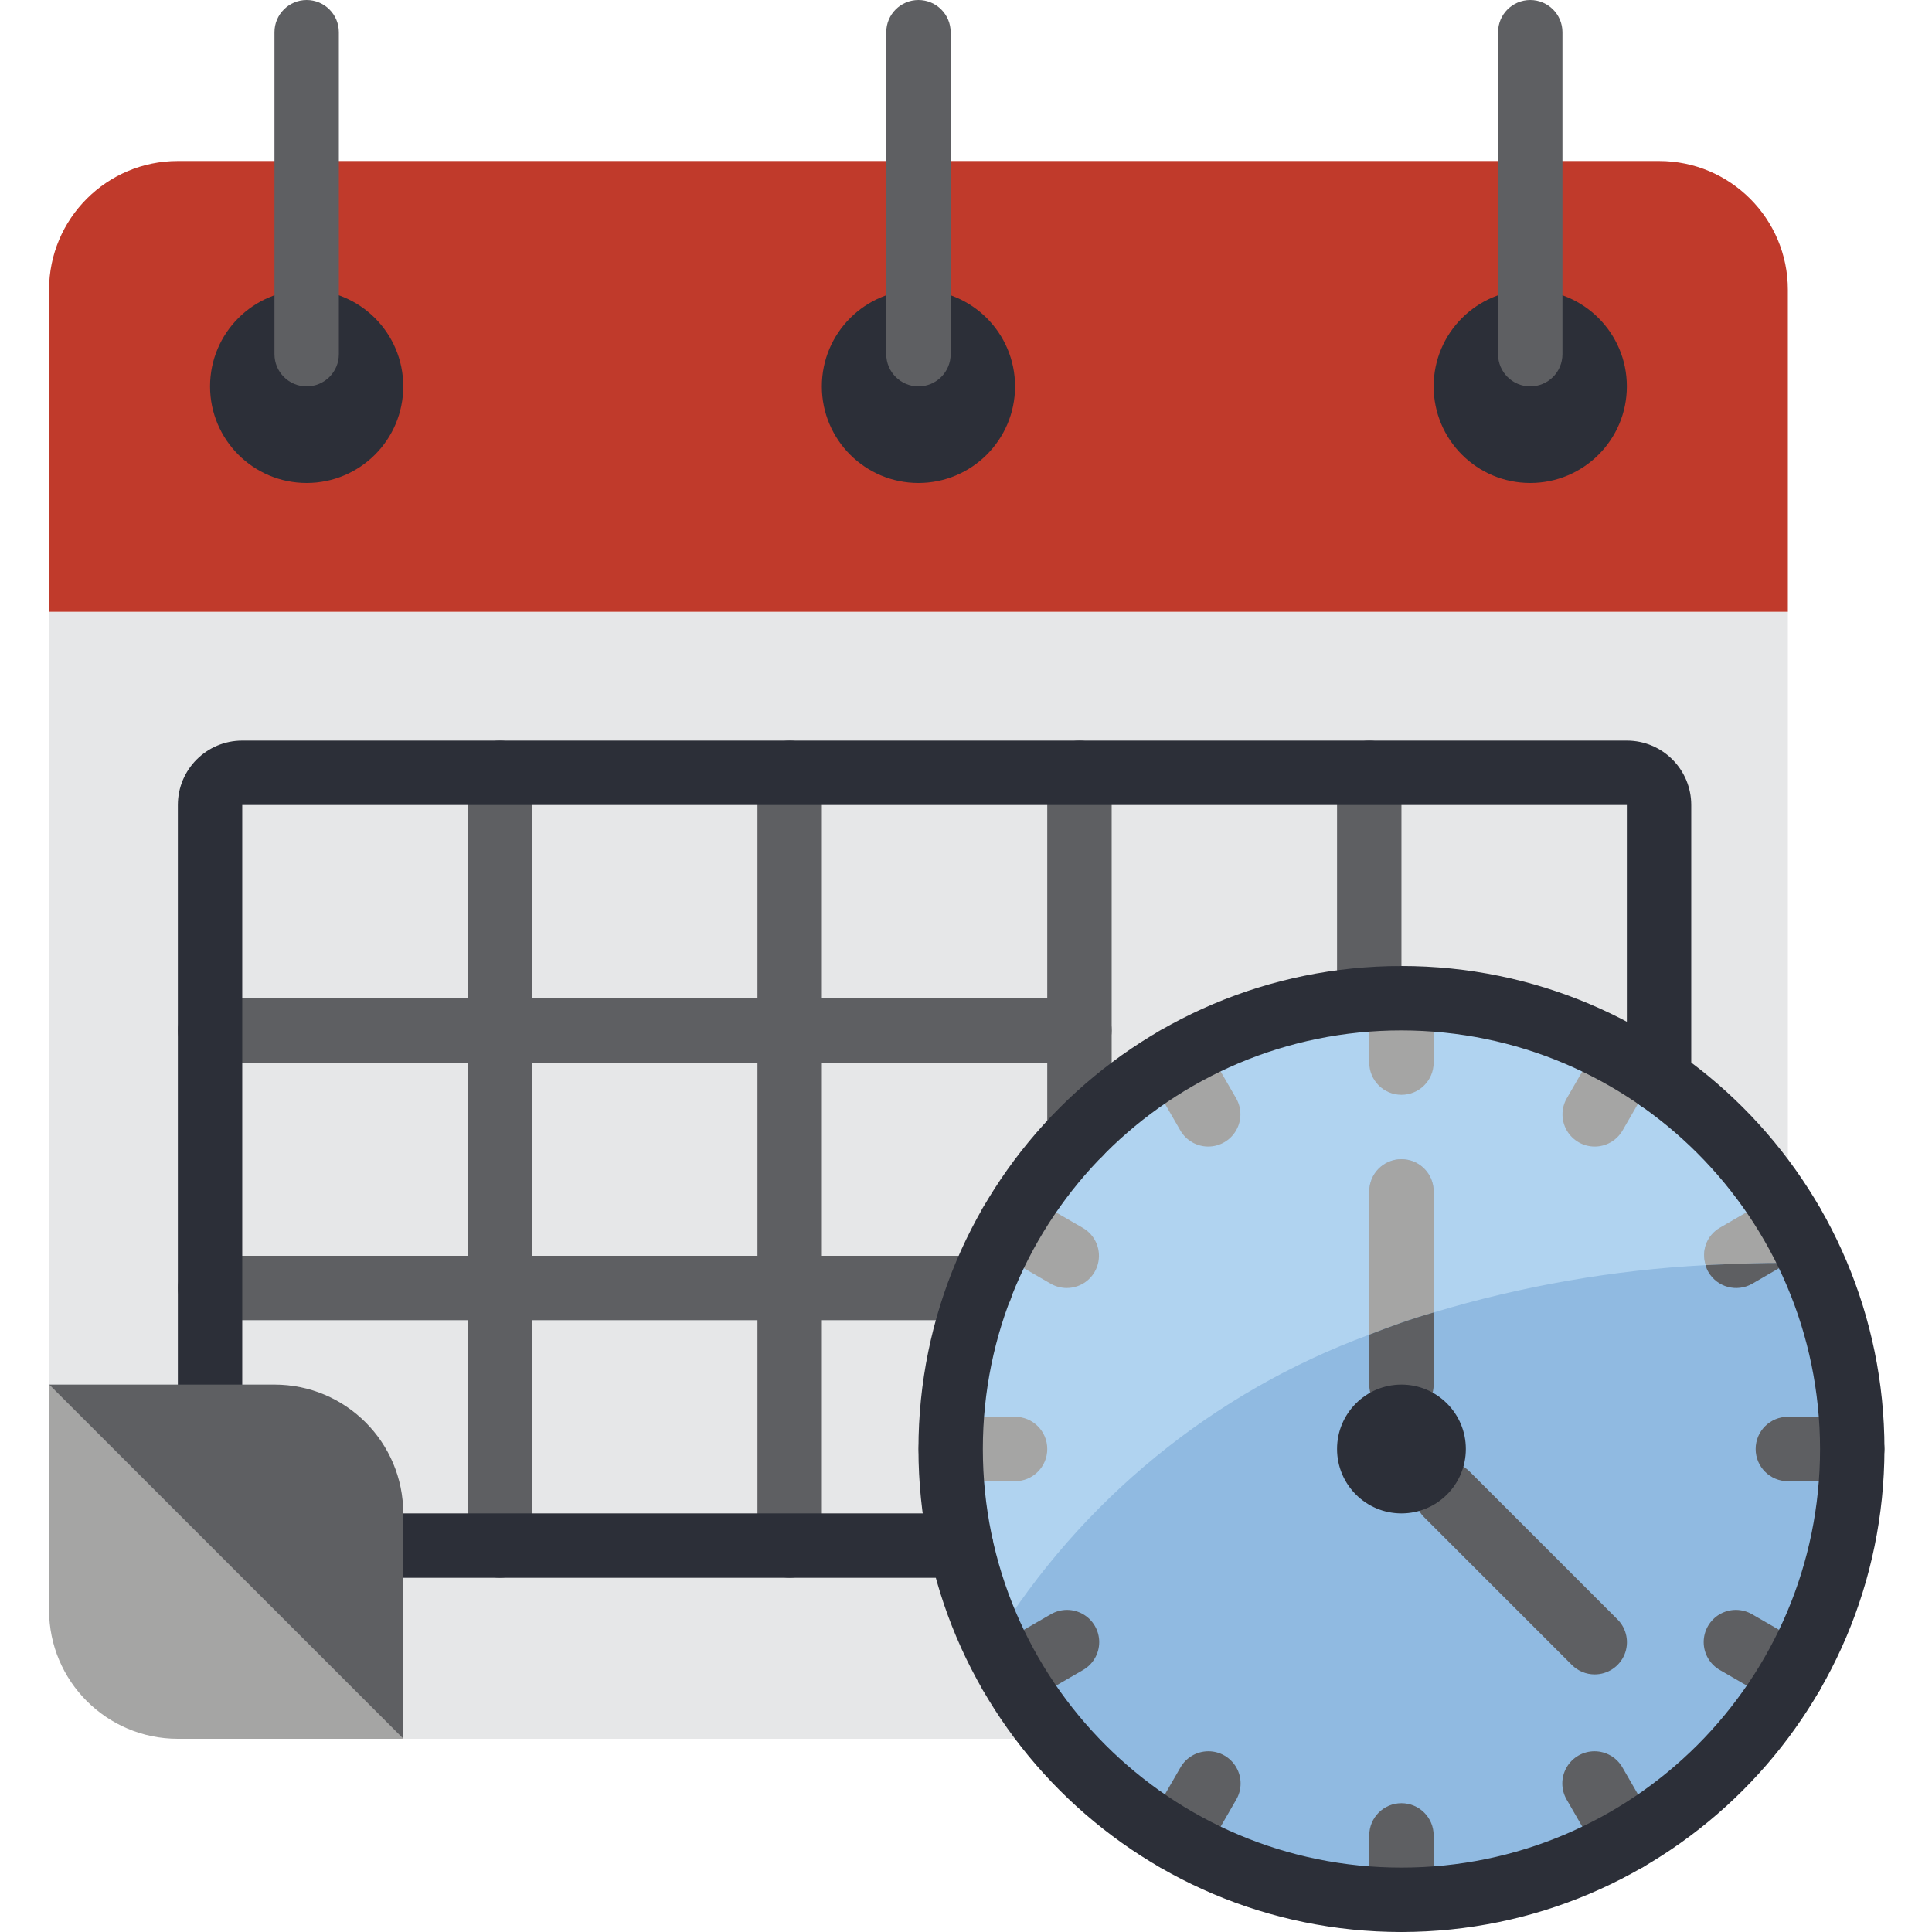 <?xml version="1.0" encoding="UTF-8"?> <svg xmlns="http://www.w3.org/2000/svg" height="512pt" viewBox="-12 0 511 512" width="512pt"><path d="m.5 162.133v204.801l93.867 93.867h173.141l193.793-138.324v-160.344zm0 0" fill="#e6e7e8"></path><path d="m478.367 384c.012 61.07-46.035 112.312-106.758 118.809-60.723 6.5-116.566-33.848-129.477-93.535-12.91-59.688 21.277-119.504 79.258-138.676 57.98-19.176 121.086 8.465 146.309 64.078 7.027 15.496 10.664 32.312 10.668 49.324zm0 0" fill="#90bae1"></path><path d="m457.715 317.012-14.422 8.363c-3.449 1.984-5.02 6.129-3.754 9.898-24.449 1.285-48.66 5.496-72.105 12.547v-32.086c0-4.715-3.82-8.535-8.535-8.535-4.711 0-8.531 3.82-8.531 8.535v37.973c-41.32 15.23-76.348 43.863-99.5 81.324-26.684-56.418-5.434-123.867 48.773-154.797 54.207-30.926 123.09-14.902 158.074 36.777zm0 0" fill="#b0d3f0"></path><path d="m467.699 334.676h-6.312l4.949-2.812c.512.938.938 1.875 1.363 2.812zm0 0" fill="#b0d3f0"></path><path d="m461.301 76.801v85.332h-460.801v-85.332c0-18.852 15.281-34.133 34.133-34.133h392.535c18.852 0 34.133 15.281 34.133 34.133zm0 0" fill="#c03a2b"></path><path d="m94.367 460.801h-59.734c-18.852 0-34.133-15.281-34.133-34.133v-59.734zm0 0" fill="#a5a5a4"></path><path d="m418.633 102.398c0 14.141-11.461 25.602-25.598 25.602-14.141 0-25.602-11.461-25.602-25.602 0-14.137 11.461-25.598 25.602-25.598 14.137 0 25.598 11.461 25.598 25.598zm0 0" fill="#2c2f38"></path><path d="m256.5 102.398c0 14.141-11.461 25.602-25.602 25.602-14.137 0-25.598-11.461-25.598-25.602 0-14.137 11.461-25.598 25.598-25.598 14.141 0 25.602 11.461 25.602 25.598zm0 0" fill="#2c2f38"></path><path d="m94.367 102.398c0 14.141-11.461 25.602-25.602 25.602-14.137 0-25.598-11.461-25.598-25.602 0-14.137 11.461-25.598 25.598-25.598 14.141 0 25.602 11.461 25.602 25.598zm0 0" fill="#2c2f38"></path><g fill="#5e5f62"><path d="m68.766 102.398c-4.711 0-8.531-3.82-8.531-8.531v-85.332c0-4.715 3.82-8.535 8.531-8.535 4.715 0 8.535 3.82 8.535 8.535v85.332c0 4.711-3.82 8.531-8.535 8.531zm0 0"></path><path d="m230.898 102.398c-4.711 0-8.531-3.82-8.531-8.531v-85.332c0-4.715 3.82-8.535 8.531-8.535 4.715 0 8.535 3.82 8.535 8.535v85.332c0 4.711-3.82 8.531-8.535 8.531zm0 0"></path><path d="m393.035 102.398c-4.715 0-8.535-3.82-8.535-8.531v-85.332c0-4.715 3.82-8.535 8.535-8.535 4.711 0 8.531 3.82 8.531 8.535v85.332c0 4.711-3.82 8.531-8.531 8.531zm0 0"></path><path d="m119.965 418.133c-4.711 0-8.531-3.82-8.531-8.531v-204.801c0-4.715 3.82-8.535 8.531-8.535 4.715 0 8.535 3.82 8.535 8.535v204.801c0 4.711-3.82 8.531-8.535 8.531zm0 0"></path><path d="m196.766 418.133c-4.711 0-8.531-3.82-8.531-8.531v-204.801c0-4.715 3.82-8.535 8.531-8.535 4.715 0 8.535 3.82 8.535 8.535v204.801c0 4.711-3.82 8.531-8.535 8.531zm0 0"></path><path d="m273.566 308.992c-4.711 0-8.531-3.82-8.531-8.535v-95.656c0-4.715 3.82-8.535 8.531-8.535 4.715 0 8.535 3.82 8.535 8.535v95.656c0 4.715-3.82 8.535-8.535 8.535zm0 0"></path><path d="m350.367 273.406c-4.715 0-8.535-3.82-8.535-8.531v-60.074c0-4.715 3.82-8.535 8.535-8.535 4.711 0 8.531 3.82 8.531 8.535v60.074c0 4.711-3.82 8.531-8.531 8.531zm0 0"></path><path d="m273.566 281.602h-230.398c-4.715 0-8.535-3.82-8.535-8.535 0-4.711 3.82-8.531 8.535-8.531h230.398c4.715 0 8.535 3.82 8.535 8.531 0 4.715-3.82 8.535-8.535 8.535zm0 0"></path><path d="m247.371 349.867h-204.203c-4.715 0-8.535-3.82-8.535-8.535 0-4.711 3.82-8.531 8.535-8.531h204.203c4.711 0 8.531 3.82 8.531 8.531 0 4.715-3.82 8.535-8.531 8.535zm0 0"></path></g><path d="m358.898 290.133c-4.711 0-8.531-3.82-8.531-8.531v-17.066c0-4.715 3.82-8.535 8.531-8.535 4.715 0 8.535 3.82 8.535 8.535v17.066c0 4.711-3.82 8.531-8.535 8.531zm0 0" fill="#a5a5a4"></path><path d="m358.898 512c-4.711 0-8.531-3.82-8.531-8.535v-17.066c0-4.711 3.82-8.531 8.531-8.531 4.715 0 8.535 3.82 8.535 8.531v17.066c0 4.715-3.82 8.535-8.535 8.535zm0 0" fill="#5e5f62"></path><path d="m307.699 303.848c-3.051 0-5.871-1.625-7.398-4.27l-8.531-14.77c-1.551-2.641-1.562-5.91-.039-8.566 1.523-2.656 4.355-4.289 7.418-4.281 3.062.004 5.887 1.652 7.398 4.312l8.535 14.773c1.523 2.637 1.523 5.891 0 8.527-1.52 2.641-4.336 4.27-7.383 4.273zm0 0" fill="#a5a5a4"></path><path d="m418.633 495.992c-3.051.004-5.871-1.625-7.398-4.266l-8.531-14.773c-1.551-2.641-1.566-5.91-.039-8.566 1.523-2.656 4.355-4.289 7.418-4.281 3.062.008 5.887 1.652 7.398 4.316l8.535 14.77c1.523 2.641 1.523 5.891 0 8.531-1.52 2.637-4.336 4.266-7.383 4.27zm0 0" fill="#5e5f62"></path><path d="m270.203 341.332c-1.496 0-2.969-.395-4.266-1.141l-14.77-8.535c-2.664-1.512-4.309-4.336-4.316-7.398-.008-3.062 1.629-5.895 4.281-7.418 2.656-1.527 5.926-1.512 8.566.035l14.773 8.535c3.344 1.93 4.973 5.867 3.973 9.598-1 3.73-4.379 6.324-8.242 6.324zm0 0" fill="#a5a5a4"></path><path d="m462.348 452.266c-1.496.004-2.969-.391-4.266-1.141l-14.77-8.535c-2.664-1.512-4.309-4.336-4.316-7.398-.008-3.062 1.629-5.895 4.281-7.418 2.656-1.527 5.926-1.512 8.566.035l14.773 8.535c3.344 1.93 4.973 5.867 3.973 9.598-.996 3.73-4.379 6.324-8.242 6.324zm0 0" fill="#5e5f62"></path><path d="m256.5 392.535h-17.066c-4.715 0-8.535-3.824-8.535-8.535s3.82-8.535 8.535-8.535h17.066c4.711 0 8.535 3.824 8.535 8.535s-3.824 8.535-8.535 8.535zm0 0" fill="#a5a5a4"></path><path d="m478.367 392.535h-17.066c-4.715 0-8.535-3.824-8.535-8.535s3.82-8.535 8.535-8.535h17.066c4.711 0 8.531 3.824 8.531 8.535s-3.82 8.535-8.531 8.535zm0 0" fill="#5e5f62"></path><path d="m255.449 452.266c-3.859 0-7.242-2.594-8.242-6.324-1-3.73.633-7.668 3.977-9.598l14.77-8.535c2.645-1.547 5.914-1.562 8.566-.035 2.656 1.523 4.293 4.355 4.285 7.418-.008 3.062-1.656 5.887-4.316 7.398l-14.77 8.535c-1.297.75-2.77 1.145-4.27 1.141zm0 0" fill="#5e5f62"></path><path d="m466.336 331.863-4.949 2.812c-7.512 0-14.766.258-21.848.598-1.266-3.77.305-7.914 3.754-9.898l14.422-8.363c3.27 4.711 6.148 9.676 8.621 14.852zm0 0" fill="#a5a5a4"></path><path d="m439.539 335.273c7.082-.34 14.336-.598 21.848-.598l-9.559 5.547c-4.078 2.316-9.262.906-11.605-3.156-.34-.547-.57-1.156-.684-1.793zm0 0" fill="#5e5f62"></path><path d="m466.59 331.691-.254.172c-2.473-5.176-5.352-10.141-8.621-14.852l.344-.168c2.652-1.527 5.914-1.52 8.562.016 2.645 1.535 4.273 4.363 4.266 7.426-.008 3.059-1.645 5.883-4.297 7.406zm0 0" fill="#5e5f62"></path><path d="m299.168 495.992c-3.047-.004-5.863-1.633-7.387-4.27-1.52-2.641-1.52-5.891.004-8.531l8.535-14.77c1.512-2.664 4.336-4.309 7.398-4.316 3.062-.008 5.891 1.625 7.418 4.281 1.523 2.656 1.512 5.926-.039 8.566l-8.531 14.773c-1.527 2.641-4.348 4.27-7.398 4.266zm0 0" fill="#5e5f62"></path><path d="m410.102 303.848c-3.047-.004-5.863-1.633-7.387-4.273-1.52-2.637-1.52-5.891.004-8.527l8.535-14.773c2.371-4.043 7.562-5.418 11.625-3.074 4.062 2.348 5.473 7.531 3.152 11.609l-8.531 14.77c-1.527 2.645-4.348 4.27-7.398 4.27zm0 0" fill="#a5a5a4"></path><path d="m367.434 315.734v32.086c-5.973 1.703-11.605 3.754-17.066 5.887v-37.973c0-4.715 3.82-8.535 8.531-8.535 4.715 0 8.535 3.82 8.535 8.535zm0 0" fill="#a5a5a4"></path><path d="m367.434 347.82v19.113c0 4.711-3.82 8.531-8.535 8.531-4.711 0-8.531-3.82-8.531-8.531v-13.227c5.461-2.133 11.094-4.184 17.066-5.887zm0 0" fill="#5e5f62"></path><path d="m410.102 443.734c-2.266 0-4.434-.902-6.035-2.5l-39.168-39.168c-2.16-2.156-3.004-5.301-2.219-8.25.785-2.949 3.086-5.254 6.031-6.047 2.949-.789 6.094.047 8.254 2.203l39.168 39.168c2.457 2.438 3.199 6.121 1.879 9.32-1.324 3.199-4.449 5.281-7.91 5.273zm0 0" fill="#5e5f62"></path><path d="m43.168 375.465c-4.715 0-8.535-3.82-8.535-8.531v-153.602c0-9.426 7.641-17.066 17.066-17.066h366.934c9.426 0 17.066 7.641 17.066 17.066v72.707c0 4.711-3.82 8.531-8.531 8.531-4.715 0-8.535-3.82-8.535-8.531v-72.707h-366.934v153.602c0 4.711-3.82 8.531-8.531 8.531zm0 0" fill="#2c2f38"></path><path d="m242.164 418.133h-147.797c-4.715 0-8.535-3.82-8.535-8.531 0-4.715 3.82-8.535 8.535-8.535h147.797c4.711 0 8.535 3.82 8.535 8.535 0 4.711-3.824 8.531-8.535 8.531zm0 0" fill="#2c2f38"></path><path d="m94.367 401.066v59.734l-93.867-93.867h59.734c18.852 0 34.133 15.281 34.133 34.133zm0 0" fill="#5e5f62"></path><path d="m358.898 512c-70.691 0-128-57.309-128-128s57.309-128 128-128c70.695 0 128 57.309 128 128-.078 70.66-57.34 127.922-128 128zm0-238.934c-61.266 0-110.934 49.668-110.934 110.934s49.668 110.934 110.934 110.934c61.27 0 110.934-49.668 110.934-110.934-.07-61.238-49.695-110.863-110.934-110.934zm0 0" fill="#2c2f38"></path><path d="m375.965 384c0 9.426-7.641 17.066-17.066 17.066-9.426 0-17.066-7.641-17.066-17.066s7.641-17.066 17.066-17.066c9.426 0 17.066 7.641 17.066 17.066zm0 0" fill="#2c2f38"></path></svg> 